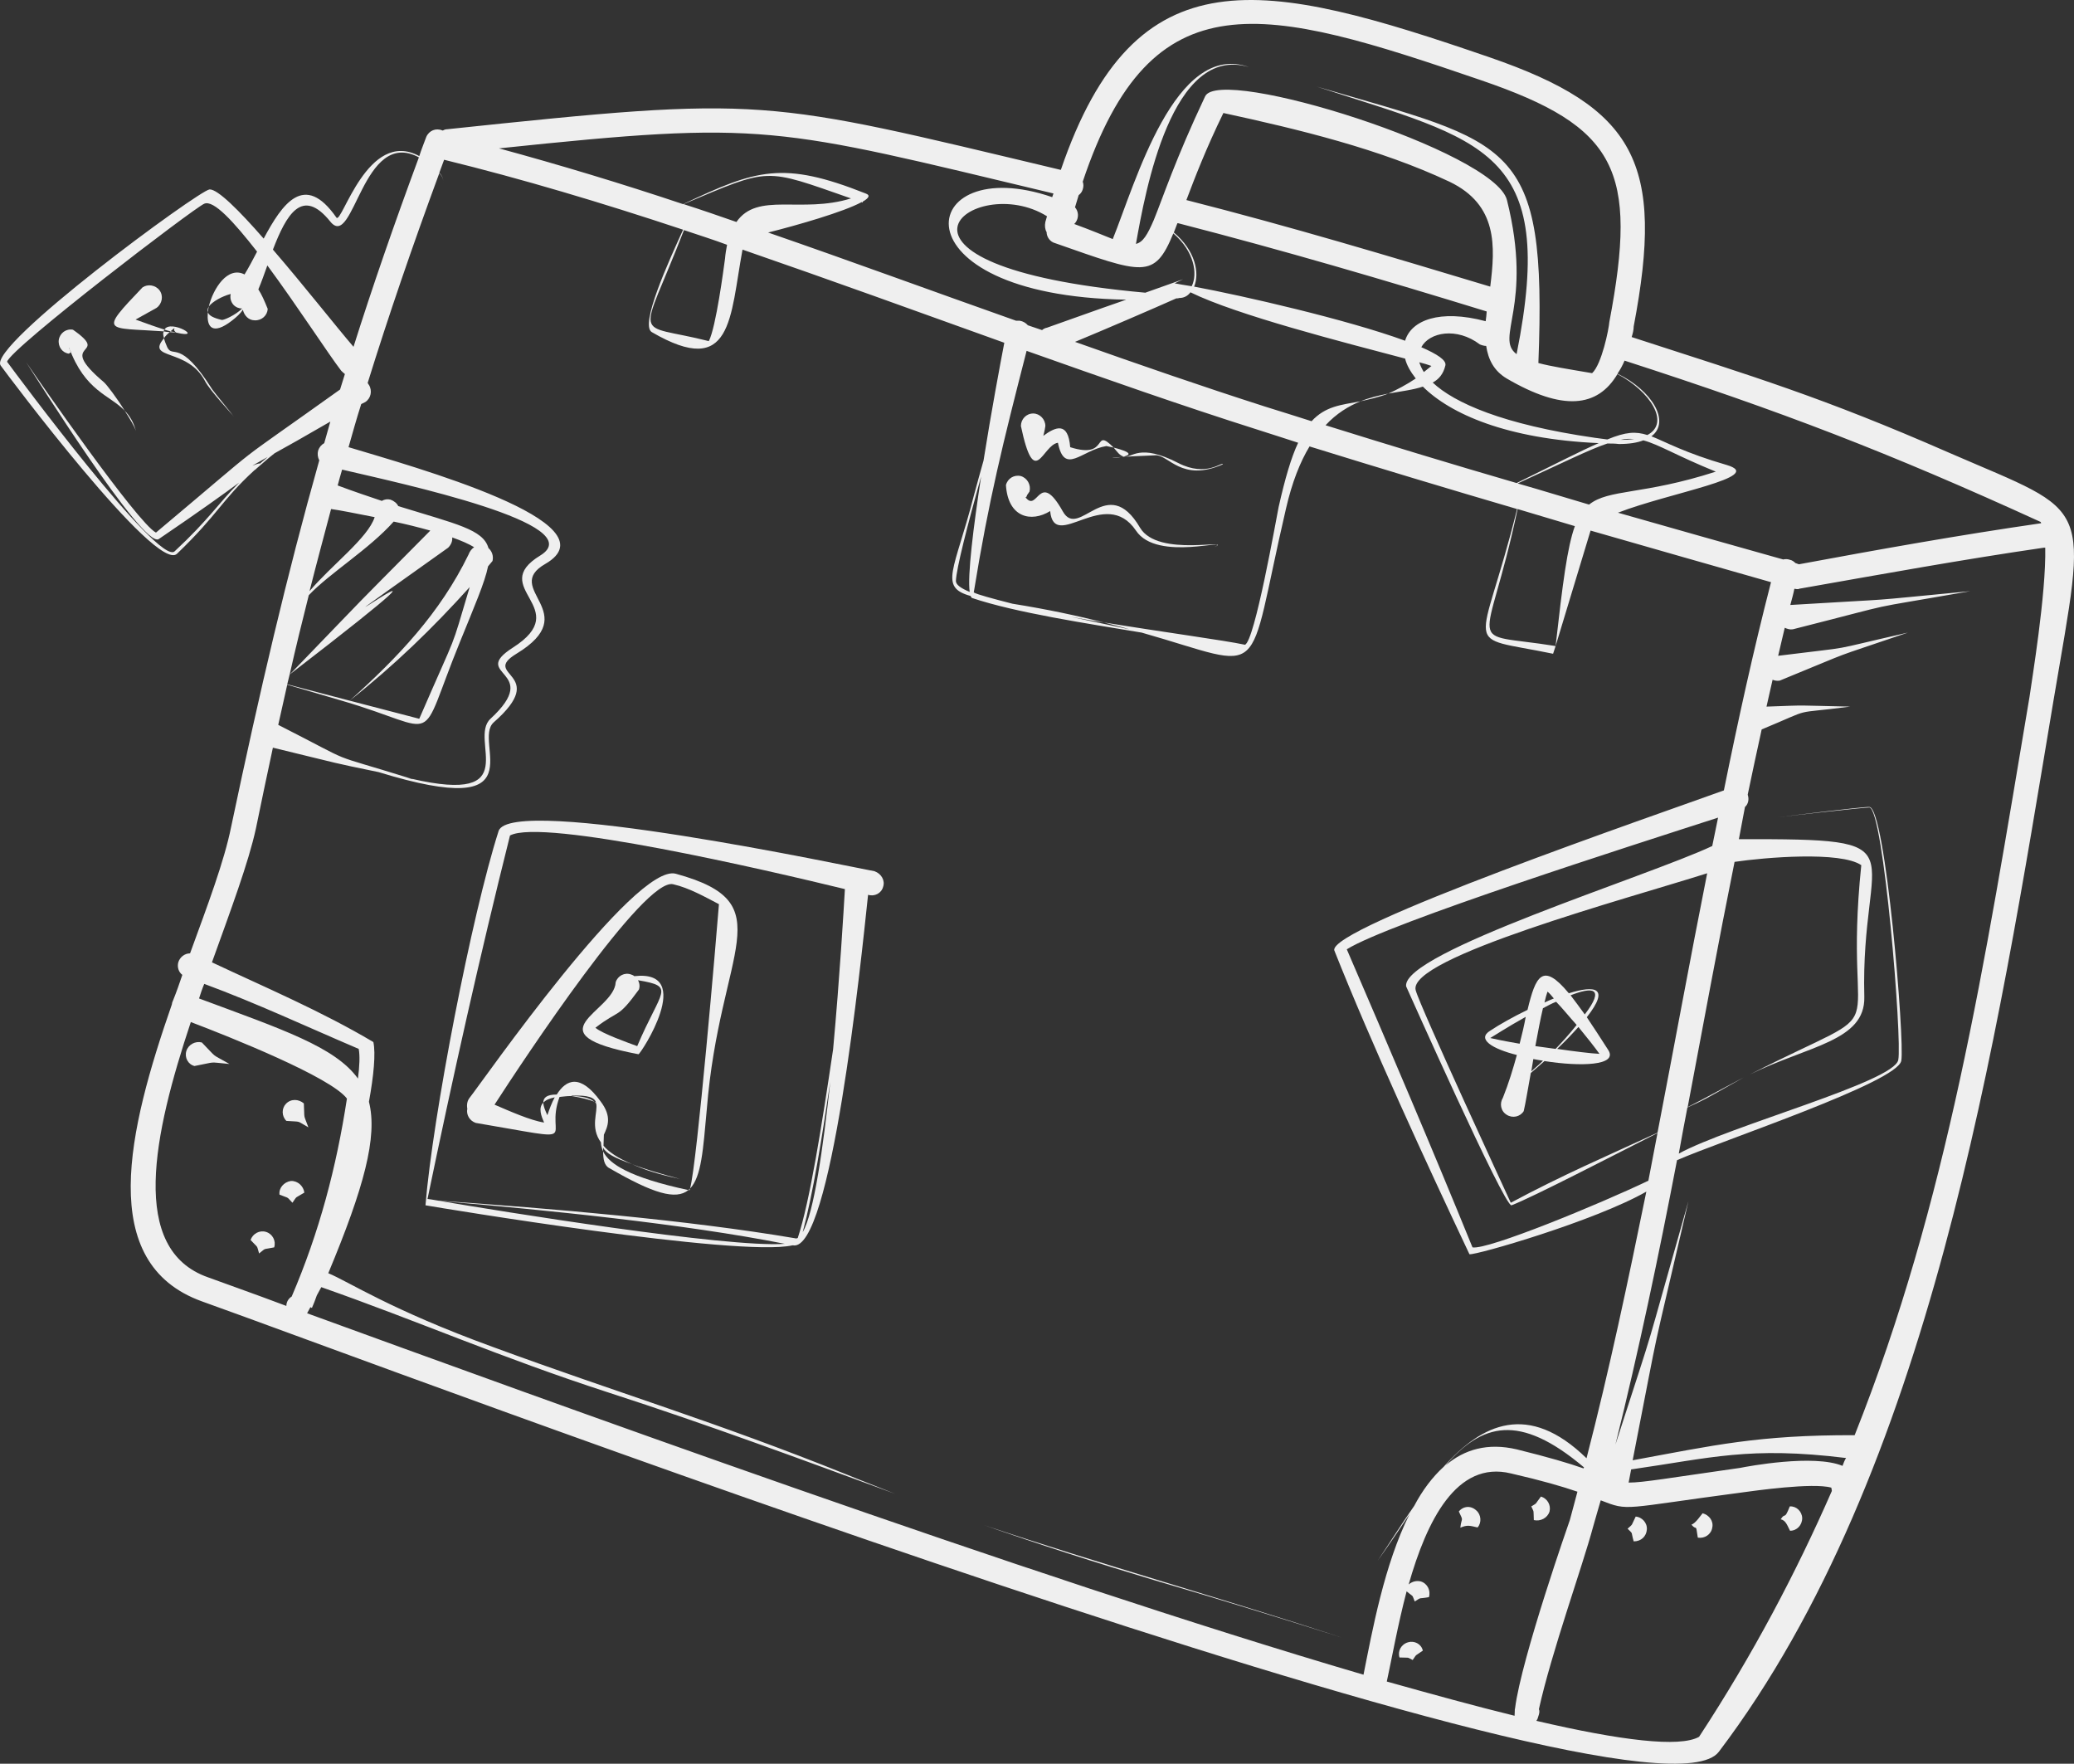 <?xml version="1.0" encoding="utf-8"?>
<!-- Generator: Adobe Illustrator 15.1.0, SVG Export Plug-In . SVG Version: 6.00 Build 0)  -->
<!DOCTYPE svg PUBLIC "-//W3C//DTD SVG 1.1//EN" "http://www.w3.org/Graphics/SVG/1.1/DTD/svg11.dtd">
<svg version="1.1" id="Ebene_1" xmlns="http://www.w3.org/2000/svg" xmlns:xlink="http://www.w3.org/1999/xlink" x="0px" y="0px"
	 width="189.811px" height="161.39px" viewBox="0 0 189.811 161.39" enable-background="new 0 0 189.811 161.39"
	 xml:space="preserve">
<rect x="0" y="0" width="189.811" height="161.39" fill="#333333" stroke="none"/>
<path fill-rule="evenodd" clip-rule="evenodd" fill="#EFEFEF" d="M57.866,106.533c1.09,0.511,2.493,0.951,4.36,1.346
	C60.324,107.369,58.909,106.951,57.866,106.533z"/>
<path fill-rule="evenodd" clip-rule="evenodd" fill="#EFEFEF" d="M58.051,89.324c-0.07-0.069-0.186-0.116-0.29-0.15
	c-0.592-0.221-1.229,0.115-1.415,0.707c-0.116,2.714-7.92,4.686,2.087,6.587C58.619,96.468,63.71,88.687,58.051,89.324z
	 M58.318,95.726c-0.823-0.302-3.235-1.159-3.827-1.682c2.262-1.739,1.972-0.742,3.978-3.49c0.104-0.267,0.07-0.592-0.081-0.858
	C61.89,90.287,60.509,90.554,58.318,95.726z"/>
<path fill-rule="evenodd" clip-rule="evenodd" fill="#EFEFEF" d="M138.822,96.537c-0.349,1.265-0.742,2.575-1.276,3.908
	c-0.324,0.522-0.208,1.229,0.349,1.565c0.533,0.337,1.229,0.186,1.554-0.336c0.162-0.673,0.371-1.972,0.649-3.49
	c0.278-0.232,0.649-0.568,1.252-1.091c3.317,0.522,6.727,0.418,5.845-0.997c-0.742-1.159-1.392-2.157-1.971-3.015
	c2.156-2.749,0.742-2.935-1.647-2.192c-2.412-2.91-3.038-1.565-3.78,1.52c-1.322,0.638-2.574,1.345-3.409,1.901
	C135.111,95.088,136.595,95.98,138.822,96.537z M146.382,96.433c-0.766-0.034-2.25-0.22-3.873-0.452
	c0.788-0.742,1.415-1.414,1.948-2.006C145.246,94.938,145.988,95.876,146.382,96.433z M145.038,92.826
	c-0.487-0.672-0.928-1.275-1.299-1.751C145.756,90.287,146.916,90.368,145.038,92.826z M141.627,90.739
	c0.186,0.15,0.371,0.371,0.58,0.626c-0.302,0.116-0.557,0.232-0.858,0.371C141.442,91.33,141.535,90.994,141.627,90.739z
	 M141.21,92.258c0.417-0.22,0.812-0.44,1.206-0.591c0.58,0.591,1.206,1.38,1.879,2.122c-0.742,0.928-1.369,1.601-1.926,2.191
	c-0.603-0.069-1.252-0.186-1.855-0.255C140.747,94.462,140.978,93.232,141.21,92.258z M140.329,96.908
	c0.278,0.047,0.58,0.116,0.882,0.151c-0.325,0.336-0.696,0.638-1.067,0.974L140.329,96.908z M139.633,93.047
	c-0.14,0.777-0.325,1.565-0.557,2.458c-1.368-0.231-2.412-0.452-2.69-0.521C136.595,94.867,137.963,93.975,139.633,93.047z"/>
<path fill-rule="evenodd" clip-rule="evenodd" fill="#EFEFEF" d="M55.198,105.362c0,0.708,0.104,1.311,0.591,1.542
	c4.013,2.32,6.065,2.923,7.213,1.995C57.61,107.74,55.755,106.511,55.198,105.362z"/>
<path fill-rule="evenodd" clip-rule="evenodd" fill="#EFEFEF" d="M16.199,50.673c3.804-3.653,4.059-4.882,7.109-7.666
	c0.081-0.035,0.151-0.116,0.186-0.15c0.487-0.406,1.009-0.893,1.635-1.38c1.078-0.591,2.725-1.519,5.103-2.899
	c-0.186,0.672-0.371,1.299-0.557,1.971c-0.267,0.151-0.453,0.371-0.557,0.673c-0.082,0.301-0.046,0.626,0.104,0.893
	c-2.969,10.529-5.427,21.012-8.071,33.561c-0.626,3.119-2.157,7.178-3.757,11.562c-0.487,0-0.928,0.336-1.078,0.823
	c-0.116,0.44,0.035,0.893,0.371,1.147c-0.255,0.754-0.522,1.531-0.823,2.273c-0.035,0.069-0.07,0.186-0.104,0.255
	c0,0.081-0.035,0.116-0.035,0.186c-3.989,11.469-6.958,23.657,2.749,27.159c16.108,5.729,132.387,49.75,138.834,41.215
	c19.39-25.582,25.42-65.058,30.615-96.124c3.154-18.706,3.758-16.966-9.509-22.73c-11.736-5.137-17.767-6.923-29.085-10.599
	c0.093-0.302,0.186-0.638,0.186-0.974c2.854-14.948,0.186-20.016-13.174-24.62c-20.77-7.144-32.412-9.718-39.254,10.298
	c-27.461-6.541-26.858-6.808-56.14-3.723c-0.15,0-0.301,0.046-0.406,0.116h-0.046c-0.591-0.255-1.229,0-1.484,0.592
	c-0.22,0.603-0.452,1.16-0.638,1.751c-4.72-2.563-7.097,6.285-7.584,5.625c-2.934-4.21-4.952-1.264-6.657,1.925
	c-2.238-2.563-4.209-4.534-4.952-4.5C18.217,17.414-1.173,31.654,0.056,33.44C0.648,34.264,14.309,52.494,16.199,50.673z
	 M23.794,42.416c-0.267-0.081-1.716,0.777,0.708-0.603C24.235,42.033,24.015,42.219,23.794,42.416z M30.3,46.579
	c0.789,0.104,2.273,0.406,3.989,0.742c-0.603,1.902-3.989,4.43-5.96,6.772C28.967,51.566,29.639,49.072,30.3,46.579z M26.508,61.725
	c0.557-2.459,1.148-4.883,1.751-7.26c1.937-2.041,5.508-4.198,7.77-6.737c1.125,0.231,2.273,0.521,3.352,0.823
	c-8.477,8.559-4.279,4.279-12.756,13.058L26.508,61.725c22.625-17.418-5.242,2.447,14.507-11.608
	c0.267-0.267,0.406-0.603,0.371-0.939c0.858,0.302,1.531,0.603,2.006,0.893c-0.221,0.151-0.406,0.383-0.51,0.672
	c-2.609,5.357-6.436,9.382-10.866,13.359c4.094-3.235,7.584-6.621,10.97-10.379c-1.89,6.32-0.893,3.456-4.615,12.049
	c-8.547-2.227-5.276-1.368-12.083-3.154L26.508,61.725z M26.288,62.652l5.056,1.484c9.266,2.713,6.737,4.43,10.75-5.393
	c1.345-3.316,2.273-5.439,2.574-6.923l0.406-0.487c0.104-0.441-0.035-0.881-0.371-1.183c-0.487-1.716-2.945-2.192-8.256-3.838
	c-0.116-0.255-0.383-0.476-0.708-0.591c-0.267-0.07-0.557-0.035-0.789,0.116c-1.229-0.417-2.563-0.858-4.047-1.415
	c0.139-0.487,0.255-0.974,0.406-1.45c5.543,1.299,22.799,4.986,18.149,7.851c-4.94,3.003,3.201,4.79-2.528,8.442
	c-4.047,2.598,2.83,2.006-2.041,6.506c-2.064,1.902,3.247,7.909-7.248,5.485c0.058,0.022,0.104,0.034,0.174,0.058l-0.626-0.15
	c0.162,0.035,0.29,0.059,0.452,0.093c-8.35-2.598-4.534-1.044-12.177-4.929C25.731,65.11,26.021,63.881,26.288,62.652z
	 M18.692,90.031c4.836,1.786,9.347,3.908,14.137,5.949c0.116,0.604,0.081,1.565-0.07,2.714c-2.087-2.899-6.923-4.499-14.542-7.329
	C18.356,90.925,18.506,90.473,18.692,90.031z M26.207,119.499c-3.084-1.16-5.543-2.019-7.178-2.621
	c-7.248-2.552-4.986-13.081-1.565-23.355c3.537,1.345,12.803,5.033,14.287,7.004c-0.962,6.286-2.528,12.223-5.056,18.114
	C26.392,118.826,26.207,119.15,26.207,119.499z M138.636,156.445c0,0.232-0.023,0.418-0.023,0.557
	c-3.502-0.858-7.469-1.948-11.689-3.131v-0.023c0.44-2.018,0.997-5.148,1.809-8.233c0.649,0.557,0.464,0.209,0.742,0.928
	c0.696-0.44,0.278-0.209,1.299-0.395c0.186-0.603-0.139-1.252-0.742-1.438c-0.394-0.093-0.788,0-1.113,0.278
	c1.647-5.775,4.36-11.388,9.37-10.159c2.83,0.649,4.731,1.206,6.077,1.67c-0.232,0.858-0.464,1.763-0.696,2.598
	c0,0-4.43,12.617-5.01,17.21l-0.046,0.231L138.636,156.445z M132.304,134.087c3.316-3.804,6.703-4.847,12.663,0.186l-0.046,0.093
	c-1.299-0.464-3.201-1.021-6.1-1.739C136.154,132,134.02,132.626,132.304,134.087z M155.498,158.927
	c-1.763,0.998-7.144,0.349-14.891-1.461c0.14-0.231,0.093-0.139,0.232-0.58c0.046-0.162,0.069-0.348,0-0.486
	c1.159-5.242,3.989-13.058,4.963-16.699c0.232-0.835,0.464-1.601,0.696-2.412c2.644,1.021,1.809,0.742,13.081-0.742
	c0.881-0.116,6.331-0.904,8.024-0.418c0,0.093,0.047,0.186,0.047,0.302C164.38,143.898,160.438,151.39,155.498,158.927z
	 M168.625,134.134c-2.644-1.09-8.674,0.046-9.37,0.186c-6.54,0.928-8.859,1.345-10.205,1.345l0.232-1.206
	c7.282-1.043,10.808-2.134,19.668-1.043C168.81,133.623,168.717,133.901,168.625,134.134z M187.179,50.116
	c0.093,4.233-1.252,12.269-1.438,13.649c-4.129,24.596-7.515,46.247-16.004,67.562c-8.859-0.023-12.872,0.928-20.317,2.296
	c2.83-14.473,1.299-7.282,5.103-23.703c-4.499,15.817-2.551,9.509-6.68,22.266c2.134-8.582,3.967-17.303,5.637-26.023
	c4.128-1.809,20.201-7.132,20.525-9.103c0.325-1.786-1.438-23.171-2.922-23.217c-0.511-0.034-7.098,0.776-8.396,0.951
	c1.253-0.175,7.886-0.905,8.396-0.905c1.299,0.07,3.015,21.315,2.644,23.101c-0.371,2.007-15.446,6.03-20.085,8.57
	c0.255-1.392,0.51-2.807,0.788-4.221c1.855-0.858,1.253-0.557,4.639-2.459c0.186-0.104,0.325-0.186,0.511-0.29
	c-1.16,0.626-2.459,1.299-3.896,2.076l-1.229,0.638c1.415-7.479,2.783-14.96,4.291-22.439c2.736-0.405,9.694-0.997,11.597,0.302
	c-1.81,17.522,3.942,11.944-10.205,19.157c5.334-2.633,10.576-3.05,10.483-7.097c-0.371-13.951,5.566-14.473-11.48-14.438
	c0.186-0.975,0.371-1.938,0.557-2.946c0.301-0.255,0.394-0.708,0.255-1.113v-0.034c0.417-1.973,0.835-3.979,1.275-5.949
	c5.033-2.088,2.389-1.346,8.095-2.088c-5.474-0.115-3.433-0.15-7.654,0c0.186-0.823,0.371-1.635,0.557-2.459
	c0.186,0.082,0.418,0.117,0.649,0.082c7.654-3.131,3.78-1.682,11.736-4.396c-8.025,1.821-4.175,1.159-11.875,2.122
	c0.186-0.857,0.417-1.716,0.603-2.563c0.232,0.104,0.487,0.186,0.742,0.139c10.854-2.748,5.428-1.588,16.235-3.49
	c-10.9,1.044-5.427,0.592-16.467,1.264c0.139-0.521,0.278-1.008,0.371-1.484c0.139,0.035,0.278,0.035,0.394,0.035l0.023-0.035
	c0.093,0,0.186-0.046,0.278-0.046c7.376-1.299,14.705-2.632,22.127-3.711C187.086,50.116,187.133,50.116,187.179,50.116z
	 M128.686,90.252c0.023,0.035,9.022,20.271,9.648,20.039c1.948-0.742,9.463-4.639,13.359-6.61c-0.278,1.45-0.557,2.899-0.835,4.36
	c-4.522,2.157-14.705,6.355-16.097,6.1c-3.711-9.114-7.607-18.229-11.504-27.274c3.851-2.412,26.255-9.556,33.979-12.05
	c-0.186,0.859-0.348,1.752-0.533,2.598C150.766,80.209,128.292,87.167,128.686,90.252z M156.24,79.908
	c-1.577,7.932-3.016,15.817-4.546,23.738c-4.593,2.122-8.675,3.861-13.429,6.412c-0.186-0.417-8.327-17.986-8.698-19.436
	C128.709,87.654,149.096,82.181,156.24,79.908z M186.762,47.762l-0.047-0.035c0.14,0.081-0.046,0,0.14,0.081
	C186.808,47.797,186.808,47.785,186.762,47.762c0,0.046,0.046,0.093,0.046,0.116c-7.468,1.079-14.797,2.389-22.173,3.757
	l-0.324-0.116c-0.14-0.139-0.302-0.255-0.487-0.29c-0.209-0.081-0.44-0.081-0.626-0.035c-5.172-1.45-10.159-2.865-15.122-4.279
	c4.685-1.821,13.591-3.282,9.973-4.36c-3.85-1.113-5.612-2.122-6.911-2.632c1.763-1.311,0.093-4.175-3.108-5.729
	c0.232-0.336,0.464-0.753,0.649-1.194C163.012,37.638,172.753,41.361,186.762,47.762z M120.035,38.543
	c-1.415-0.453-2.829-0.893-4.279-1.345c-5.682-1.821-11.492-3.827-17.371-5.915c2.609-1.079,7.108-3.015,9.266-3.978
	c0.069,0,0.186,0,0.255-0.035c0.452,0,0.789-0.186,1.044-0.522c4.244,2.087,13.985,4.569,19.645,6.065
	c0.139,0.591,0.487,1.194,0.974,1.821c-0.881,0.591-1.763,1.043-2.505,1.38c1.206-0.22,2.273-0.336,3.154-0.638
	c2.505,2.493,7.678,4.801,16.097,5.172c-1.646,0.708-3.943,1.902-7.515,3.653c-5.775-1.682-11.551-3.433-17.487-5.288
	c0.997-1.079,2.11-1.751,3.2-2.192C122.702,37.059,121.311,37.163,120.035,38.543z M103.371,57.584
	c-1.565-0.324-3.456-0.742-5.393-1.147c0.997,0.186,2.007,0.371,3.05,0.521c-2.342-0.591-5.103-1.194-8.373-1.716
	c-1.855-0.476-3.235-0.847-3.537-1.032c1.38-8.523,2.679-13.696,4.836-22.104c7.144,2.528,14.217,5.021,21.141,7.213
	c1.264,0.417,2.505,0.789,3.71,1.194c-0.626,1.333-1.183,3.201-1.785,5.879c-0.221,1.079-2.192,12.315-3.085,12.605
	c-1.891-0.405-7.434-1.147-12.907-2.041C101.84,57.179,102.628,57.364,103.371,57.584z M88.747,54.164
	c-0.812-0.336-1.264-0.661-1.264-0.998c0.035-1.125,1.078-5.172,2.308-9.567C89.083,48.249,88.527,52.679,88.747,54.164z
	 M147.101,40.213c-0.324-0.035-0.719-0.104-1.136-0.151c-8.442-1.218-12.873-3.201-14.844-5.056
	c0.557-0.302,0.974-0.777,1.159-1.565c0.116-0.476-0.742-1.032-2.203-1.67c0.742-1.38,3.247-1.855,5.357-0.255
	c0.162,0.07,0.395,0.139,0.58,0.139c0.186,1.229,0.695,2.273,1.879,2.98c5.103,2.98,8.303,2.679,10.135-0.406
	c2.969,1.565,4.871,4.464,2.737,5.578C149.699,39.471,148.818,39.505,147.101,40.213z M149.56,40.178
	c-0.371,0.035-0.789,0.07-1.253,0.07C148.771,40.143,149.142,40.143,149.56,40.178z M131.005,33.487
	c-0.232,0.186-0.464,0.371-0.696,0.557c-0.186-0.302-0.324-0.603-0.417-0.893C130.309,33.255,130.68,33.371,131.005,33.487z
	 M136.386,26.227c-9.394-2.83-18.323-5.508-27.809-7.92c0.776-2.053,1.786-4.685,3.386-7.967c6.842,1.484,14.311,3.282,20.688,6.285
	C137.082,18.748,136.85,22.54,136.386,26.227z M136.061,28.5c-0.022,0.29-0.046,0.591-0.093,0.893
	c-4.221-1.125-6.818-0.081-7.375,1.786c-5.288-1.937-14.879-4.128-19.309-4.952c0.522-1.229,0.116-3.305-1.855-4.952
	c0.104-0.255,0.221-0.557,0.325-0.847c0.046,0,0.046,0,0.081,0C117.507,22.922,126.598,25.589,136.061,28.5z M147.101,40.584
	c0.371,0,0.696,0,1.067,0.046c0.928,0,1.67-0.116,2.227-0.336c1.415,0.371,3.062,1.415,6.633,2.864
	c-6.68,2.157-9.787,1.565-11.597,3.015c-2.18-0.638-4.337-1.311-6.54-1.937C143.066,42.335,145.431,41.141,147.101,40.584z
	 M98.384,18.968c0.116-0.371,0.22-0.742,0.336-1.113c0.151-0.104,0.302-0.29,0.371-0.522c0.081-0.255,0.081-0.476,0-0.708
	c6.32-18.891,16.561-16.107,36.506-9.266c12.386,4.245,14.334,8.188,11.689,22.103c-0.046,0.638-0.695,3.874-1.577,4.685
	c-2.18-0.371-3.804-0.626-4.917-0.928c0.789-20.456-2.365-20.05-20.271-25.292c15.215,4.975,22.057,5.613,18.276,24.48
	c-2.041-1.531,1.554-4.36-0.882-14.102c-1.113-4.43-26.289-12.351-27.623-9.486c-2.725,5.763-3.873,9.3-4.696,11.307
	c-0.592,1.38-0.997,2.041-1.635,2.192c0.857-4.836,3.281-18.3,10.344-16.178c-6.772-2.423-10.414,10.669-12.466,15.737
	c-0.847-0.336-2.007-0.823-3.525-1.38c0.034-0.035,0.069-0.07,0.104-0.116C98.755,19.942,98.72,19.351,98.384,18.968z
	 M107.383,21.356c1.937,1.67,2.238,3.723,1.682,4.836c-0.673-0.116-1.195-0.186-1.566-0.267l0.777-0.371l-3.456,1.229
	c-27.159-2.458-15.702-11.19-8.999-6.993l-0.151,0.522c-0.069,0.336-0.035,0.672,0.116,0.928c0,0.452,0.324,0.893,0.776,1.009
	C104.634,25.079,105.643,25.589,107.383,21.356z M96.413,17.704l-0.116,0.336c-12.455-4.279-14.913,9.011,6.772,9.382
	c-1.519,0.521-1.89,0.661-7.248,2.563c-0.186,0.035-0.336,0.116-0.452,0.22l-1.299-0.44c-0.186-0.22-0.453-0.371-0.742-0.417
	c-0.116,0-0.221,0-0.336,0c-7.549-2.667-15.146-5.462-22.695-8.071c2.644-0.661,6.923-1.89,8.559-2.783l0.104,0.035v-0.081
	c0.568-0.325,0.708-0.591,0.267-0.742c-7.596-3.015-10.008-2.192-16.711,0.974c-5.682-1.902-11.341-3.606-16.85-5.103
	C70.146,11.012,70.738,11.569,96.413,17.704z M62.562,18.678c8.037-3.386,7.294-3.316,15.319-0.522
	c-4.569,1.415-8.547-0.638-10.483,2.157C65.797,19.756,64.197,19.2,62.562,18.678z M66.54,22.4c-0.069,0.371-0.15,0.812-0.186,1.264
	c-0.116,0.847-0.823,6.286-1.484,7.55c-7.039-1.786-6.366,0.406-2.273-10.159C63.931,21.507,65.241,21.913,66.54,22.4z
	 M40.204,15.848c0.29,0.302,0.406,0.557,0.336,0.962c0.07-0.406-0.046-0.707-0.336-0.997l0.441-1.194
	c7.144,1.751,14.473,3.943,21.871,6.401c-1.333,2.934-3.978,8.709-2.864,9.37c7.41,4.314,7.144-1.333,8.303-7.549
	c7.955,2.749,15.992,5.659,23.958,8.523c-0.371,1.937-1.194,6.32-1.902,10.785c-0.29,1.043-0.591,2.087-0.893,3.235
	c-1.751,6.807-3.235,8.338-0.29,9.15c0.035,0.081,0.069,0.151,0.139,0.186c3.989,1.345,10.576,2.342,15.516,3.165
	c11.794,3.352,9.451,4.767,13.209-11.341c0.556-2.424,1.298-4.279,2.156-5.694c6.471,2.006,12.779,3.908,18.995,5.729
	c-3.362,13.545-5.334,11.458,3.294,13.243l0.231-0.707c-8.604-1.38-6.331,0.963-3.479-12.536c1.763,0.522,3.502,1.044,5.241,1.565
	c-0.695,1.925-1.113,5.207-1.763,10.971l3.201-10.564c5.427,1.565,10.9,3.119,16.514,4.72c-1.624,6.297-3.016,12.651-4.314,19.054
	c-5.845,2.121-36.413,12.605-35.647,14.657c3.386,8.523,8.372,19.344,12.361,27.786c0.557,0.115,11.481-3.039,16.189-5.729
	c-1.67,8.187-3.387,16.327-5.474,24.398c-5.335-5.195-9.579-3.154-13.081,0.789c-1.021,0.928-1.948,2.157-2.69,3.571
	c-1.206,1.717-2.319,3.503-3.34,5.01c1.066-1.484,2.018-2.922,2.922-4.268c-2.319,4.593-3.433,10.762-4.221,14.705
	c-30.685-8.999-75.772-25.467-96.681-33.074l0.302-0.557l0.139,0.07c0.151-0.349,0.301-0.72,0.452-1.16l0.406-0.742
	c8.93,3.131,16.375,6.425,26.232,9.625c9.335,3.016,17.708,6.146,26.266,9.277c-1.484-0.603-2.98-1.159-4.43-1.763
	c-11.979-4.824-20.688-7.375-32.366-11.666c-9.37-3.409-13.244-6.007-15.064-6.749c3.27-7.839,4.534-12.489,3.722-15.69
	c0.441-2.412,0.626-4.418,0.406-5.462c-4.767-2.829-9.788-4.952-14.774-7.294c1.716-4.767,3.352-9.15,4.024-12.246
	c0.522-2.563,1.044-5.021,1.554-7.398c6.888,1.67,4.986,1.264,9.683,2.238c14.728,4.533,8.547-2.761,10.518-4.547
	c5.219-4.568-1.264-4.244,2.087-6.285c6.25-3.792-1.38-5.914,2.644-8.222c6.506-3.757-12.095-8.895-18.009-10.681
	c0.371-1.299,0.742-2.644,1.16-3.943l0.371-0.186c0.521-0.336,0.661-1.043,0.336-1.565c-0.046-0.069-0.081-0.104-0.116-0.186
	C35.554,28.906,37.71,22.621,40.204,15.848z M30.231,20.278c2.157,2.679,2.934-8.64,8.106-5.88
	c-2.273,6.135-4.245,11.829-5.984,17.337c-1.565-1.82-4.581-5.659-7.375-8.895C26.207,19.64,27.656,17.078,30.231,20.278z
	 M18.692,18.643c0.858-0.383,2.714,1.67,4.836,4.383c-0.406,0.777-0.777,1.484-1.148,2.087c-1.531-0.789-2.864,1.264-3.271,2.934
	c0.325-0.44,1.183-0.928,2.006-1.148c-0.081,0.336,0,0.708,0.255,0.997c0.22,0.232,0.521,0.336,0.789,0.336
	c-0.603,0.603-1.682,1.079-1.867,1.043c-0.777-0.186-1.183-0.406-1.264-0.707c-0.151,1.345,0.406,2.157,2.192,0.777
	c0.417-0.325,0.754-0.626,1.009-0.998c0.116,0.522,0.522,0.963,1.079,0.963c0.638,0.035,1.16-0.441,1.194-1.044
	c-0.301-0.742-0.557-1.333-0.858-1.786c0.301-0.708,0.557-1.45,0.823-2.192c2.749,3.723,5.613,8.152,6.761,9.637
	c0.116,0.116,0.232,0.22,0.336,0.302c-0.139,0.44-0.29,0.928-0.441,1.415c-10.982,7.851-5.763,3.792-16.85,13.093
	C12.558,47.843,3.408,34.635,2.399,33.15c0.487,0.742,10.715,17.117,12.13,16.177c3.723-2.528,5.996-4.163,7.364-5.172
	c-1.971,1.972-2.748,3.352-5.914,6.297c-1.45,1.368-14.507-16.224-15.331-17.349C0.949,31.886,17.729,19.049,18.692,18.643z"/>
<path fill-rule="evenodd" clip-rule="evenodd" fill="#EFEFEF" d="M11.41,37.58c0.475,0.742,0.881,1.403,1.032,1.855
	C12.221,38.612,11.85,38.021,11.41,37.58z"/>
<path fill-rule="evenodd" clip-rule="evenodd" fill="#EFEFEF" d="M6.307,32.362l0.186-0.139c-0.035-0.197-0.151-0.197-0.186-0.452
	c1.484,4.059,3.722,4.349,5.103,5.81c-0.708-1.16-1.647-2.389-1.902-2.609c-4.581-3.874,0.777-2.273-2.83-4.801
	c-0.626-0.116-1.195,0.302-1.299,0.928C5.298,31.735,5.715,32.292,6.307,32.362z"/>
<path fill-rule="evenodd" clip-rule="evenodd" fill="#EFEFEF" d="M15.979,30.019c-0.116,0.186,0,0.302,0.151,0.417
	c2.655,0.626-0.534-1.264-1.079-0.278c0.197,0.07,0.383,0.116,0.557,0.163C15.758,30.205,15.828,30.101,15.979,30.019z"/>
<path fill-rule="evenodd" clip-rule="evenodd" fill="#EFEFEF" d="M111.929,42.497c-0.012-0.011,0-0.011,0-0.011
	c-0.012,0-0.012,0-0.012,0S111.929,42.486,111.929,42.497z"/>
<path fill-rule="evenodd" clip-rule="evenodd" fill="#EFEFEF" d="M14.981,30.321c0.012-0.07,0.035-0.116,0.07-0.163
	c-0.684-0.208-1.531-0.51-2.644-0.916c0.742-0.406,1.937-1.079,1.937-1.079c0.487-0.371,0.638-1.078,0.255-1.6
	c-0.371-0.487-1.079-0.591-1.554-0.267C8.986,30.541,9.693,29.95,14.981,30.321z"/>
<path fill-rule="evenodd" clip-rule="evenodd" fill="#EFEFEF" d="M97.944,40.92c-0.186-2.377-1.346-1.855-2.459-1.043
	c0.035-0.186,0.116-0.406,0.186-0.893c0-0.626-0.522-1.148-1.113-1.148c-0.638,0-1.125,0.522-1.125,1.148
	c1.264,5.961,1.937,1.751,3.387,1.531c0.603,3.015,2.156,0.673,4.43,0.302c0.221,0.035,0.452,0.104,0.673,0.139
	C99.95,38.983,101.584,42.08,97.944,40.92z"/>
<path fill-rule="evenodd" clip-rule="evenodd" fill="#EFEFEF" d="M54.41,100.816c-0.44-0.336-1.113-0.521-2.087-0.521
	C53.262,100.445,53.923,100.631,54.41,100.816z"/>
<path fill-rule="evenodd" clip-rule="evenodd" fill="#EFEFEF" d="M107.835,42.37c-3.606-1.855-4.21-0.44-4.986-0.591
	c-0.07,0.012-0.14,0.023-0.197,0.035c0.591-0.035,1.565-0.093,3.096-0.151c1.194-0.069,2.39,2.493,6.17,0.824
	C111.859,42.196,110.433,43.703,107.835,42.37z"/>
<path fill-rule="evenodd" clip-rule="evenodd" fill="#EFEFEF" d="M102.652,41.813C101.179,41.917,101.979,41.94,102.652,41.813
	L102.652,41.813z"/>
<path fill-rule="evenodd" clip-rule="evenodd" fill="#EFEFEF" d="M101.921,40.955c0.104,0.15,0.255,0.301,0.44,0.521
	c0.186,0.186,0.336,0.267,0.487,0.302C103.44,41.627,103.672,41.407,101.921,40.955z"/>
<path fill-rule="evenodd" clip-rule="evenodd" fill="#EFEFEF" d="M63.084,108.899c0.035,0.046,0.035-0.093,0.069-0.14
	c-0.035,0.023-0.116,0.094-0.15,0.14H63.084z"/>
<path fill-rule="evenodd" clip-rule="evenodd" fill="#EFEFEF" d="M124.511,36.722c0.788-0.186,1.577-0.336,2.551-0.708
	C126.25,36.166,125.346,36.386,124.511,36.722z"/>
<path fill-rule="evenodd" clip-rule="evenodd" fill="#EFEFEF" d="M104.333,48.284c-3.004-5.126-5.578,1.159-7.063-1.484
	c-2.192-3.908-2.273,0.186-3.421-1.299c0-0.035,0.035,0,0.07,0c0.22-0.487-0.104,0.104,0.301-0.522
	c0.151-0.591-0.186-1.229-0.789-1.415c-0.626-0.15-1.217,0.22-1.368,0.824c0.186,2.969,2.308,3.456,4.047,2.377
	c0.371,3.827,5.033-2.377,7.852,1.786c1.937,2.934,8.964,0.557,7.178,1.519C113.042,49.177,105.98,51.079,104.333,48.284z"/>
<path fill-rule="evenodd" clip-rule="evenodd" fill="#EFEFEF" d="M15.538,30.39c0.186,0,0.371,0.046,0.592,0.046
	c-0.151-0.046-0.336-0.081-0.522-0.116L15.538,30.39z"/>
<path fill-rule="evenodd" clip-rule="evenodd" fill="#EFEFEF" d="M128.872,150.276c-0.649,0.186-0.975,0.812-0.789,1.392
	c0.998,0.046,0.604-0.07,1.206,0.231c0.418-0.603,0.14-0.302,0.928-0.858C130.078,150.415,129.428,150.113,128.872,150.276z"/>
<path fill-rule="evenodd" clip-rule="evenodd" fill="#EFEFEF" d="M26.172,101.002c-0.406,0.418-0.406,1.125,0.035,1.565
	c1.496,0.116,0.824-0.069,2.018,0.592c-0.487-1.334-0.336-0.592-0.417-2.191C27.332,100.562,26.624,100.526,26.172,101.002z"/>
<path fill-rule="evenodd" clip-rule="evenodd" fill="#EFEFEF" d="M141.813,138.309c0.14-0.58-0.186-1.183-0.788-1.368
	c-0.604,0.788-0.278,0.533-0.882,0.904c0.278,0.626,0.186,0.231,0.232,1.252C140.978,139.236,141.627,138.911,141.813,138.309z"/>
<path fill-rule="evenodd" clip-rule="evenodd" fill="#EFEFEF" d="M133.51,138.309c0.464,0.974,0.255,0.464,0.139,1.484
	c0.649-0.278,0.858-0.186,1.577-0.023c0.395-0.44,0.325-1.183-0.115-1.554C134.624,137.752,133.927,137.798,133.51,138.309z"/>
<path fill-rule="evenodd" clip-rule="evenodd" fill="#EFEFEF" d="M149.699,138.772c-0.464,0.928-0.186,0.603-0.742,1.113
	c0.557,0.557,0.278,0.186,0.557,1.159c0.696,0,1.16-0.464,1.206-1.09C150.766,139.329,150.255,138.818,149.699,138.772z"/>
<path fill-rule="evenodd" clip-rule="evenodd" fill="#EFEFEF" d="M122.841,149.858c-10.878-3.571-21.964-6.68-32.784-10.298
	c4.975,1.74,10.147,3.41,15.656,5.057C111.627,146.356,117.02,148.003,122.841,149.858z"/>
<path fill-rule="evenodd" clip-rule="evenodd" fill="#EFEFEF" d="M26.624,108.064c-0.638,0.093-1.125,0.649-1.043,1.252
	c0.997,0.395,0.591,0.14,1.183,0.742c0.487-0.695,0.151-0.348,1.09-0.928C27.772,108.528,27.25,108.041,26.624,108.064z"/>
<path fill-rule="evenodd" clip-rule="evenodd" fill="#EFEFEF" d="M155.822,138.471c-0.186,0.209-0.626,0.904-1.021,1.044
	c0.511,0.626,0.371-0.232,0.58,1.183c0.626,0.116,1.229-0.302,1.322-0.904C156.842,139.189,156.425,138.633,155.822,138.471z"/>
<path fill-rule="evenodd" clip-rule="evenodd" fill="#EFEFEF" d="M24.351,112.727c-0.591-0.186-1.229,0.162-1.415,0.742
	c0.742,0.812,0.522,0.371,0.777,1.229c0.708-0.557,0.267-0.324,1.38-0.557C25.279,113.538,24.943,112.912,24.351,112.727z"/>
<path fill-rule="evenodd" clip-rule="evenodd" fill="#EFEFEF" d="M42.767,101.454c-0.116,0.557,0.22,1.113,0.777,1.299
	c10.344,1.751,6.181,1.565,7.666-2.377c0.371-0.035,0.673-0.081,0.974-0.081h0.139l-0.035-0.035c1.6-0.069,2.122,0.186,2.273,0.638
	c-0.035-0.046-0.116-0.046-0.151-0.081c0.035,0.035,0.116,0.116,0.151,0.151c0.186,0.788-0.591,2.156,0.44,3.571
	c0,0.267,0.082,0.557,0.197,0.823c0-0.116,0-0.231,0-0.336c0.255,0.487,0.998,0.928,2.667,1.507
	c-1.334-0.556-2.157-1.136-2.633-1.692c0-0.337,0.035-0.673,0.035-1.009c0.336-0.742,0.777-1.636-0.302-3.05
	c-1.855-2.563-3.154-2.007-4.012-0.627c-0.928,0-1.229,0.29-1.229,0.742c0.22-0.231,0.522-0.371,1.044-0.486
	c-0.267,0.486-0.487,1.078-0.673,1.635c-0.186-0.406-0.371-0.812-0.371-1.148c-0.487,0.476-0.186,1.229,0.07,1.821
	c-1.229-0.186-3.154-1.044-4.535-1.636c2.644-4.094,13.73-20.874,16.363-20.166c1.461,0.336,2.876,1.147,4.175,1.82
	c-0.22,2.83-2.006,23.796-2.644,26.022c1.044-1.09,1.195-3.548,1.531-7.235c1.183-14.81,7.063-18.856-2.83-21.57
	c-3.757-1.044-17.824,19.192-18.868,20.491C42.767,100.712,42.697,101.083,42.767,101.454z"/>
<path fill-rule="evenodd" clip-rule="evenodd" fill="#EFEFEF" d="M18.472,95.39c-0.591-0.151-1.229,0.186-1.415,0.776
	c-0.186,0.604,0.15,1.229,0.742,1.38c2.157-0.405,1.125-0.371,3.201-0.186C19.179,96.317,20.002,96.955,18.472,95.39z"/>
<path fill-rule="evenodd" clip-rule="evenodd" fill="#EFEFEF" d="M163.8,137.845c-0.533,1.345-0.371,0.464-0.835,1.183
	c0.487,0.069,0.649,0.673,0.858,1.044c0.626,0,1.113-0.511,1.113-1.16C164.914,138.285,164.38,137.798,163.8,137.845z"/>
<path fill-rule="evenodd" clip-rule="evenodd" fill="#EFEFEF" d="M18.773,34.89c0.475,0.905,2.528,3.062,2.632,3.247
	c-0.104-0.186-1.89-2.342-1.972-2.493c-3.003-4.766-3.606-2.795-4.128-3.873c-0.14-0.336-0.255-0.592-0.29-0.824
	C13.3,32.965,17.173,31.805,18.773,34.89z"/>
<path fill-rule="evenodd" clip-rule="evenodd" fill="#EFEFEF" d="M19.028,28.57c0-0.151,0.035-0.336,0.081-0.522
	C18.994,28.233,18.959,28.419,19.028,28.57z"/>
<path fill-rule="evenodd" clip-rule="evenodd" fill="#EFEFEF" d="M15.016,30.947c0.104-0.186,0.29-0.371,0.521-0.557
	c-0.186,0-0.371-0.035-0.557-0.069C14.9,30.506,14.935,30.692,15.016,30.947z"/>
<path fill-rule="evenodd" clip-rule="evenodd" fill="#EFEFEF" d="M45.631,76.047c-2.458,7.665-6.03,26.115-6.691,34.244
	c1.299,0.232,28.713,4.777,33.583,3.664h0.046c3.491,0.696,6.204-25.709,6.877-32.076c0.591,0.186,1.229-0.139,1.38-0.742
	c0.186-0.557-0.15-1.183-0.789-1.414C78.148,79.387,46.709,72.66,45.631,76.047z M40.273,109.896
	c9.567,0.813,22.289,2.088,31.554,3.92C66.609,114.211,45.562,110.801,40.273,109.896z M73.463,112.749
	c0.962-3.595,1.751-8.581,2.528-13.788C75.318,105.131,74.495,110.986,73.463,112.749z M76.246,96.016
	c-1.032,6.958-2.122,13.904-3.235,17.268c-0.07,0.022-0.151,0.069-0.255,0.022c-9.857-1.67-22.404-2.736-32.598-3.433
	c-0.556-0.092-0.927-0.162-1.032-0.162c2.342-11.271,4.754-22.103,7.549-33.259c2.98-1.601,23.506,3.166,30.65,4.905
	C77.22,83.144,76.849,89.475,76.246,96.016z"/>
</svg>
